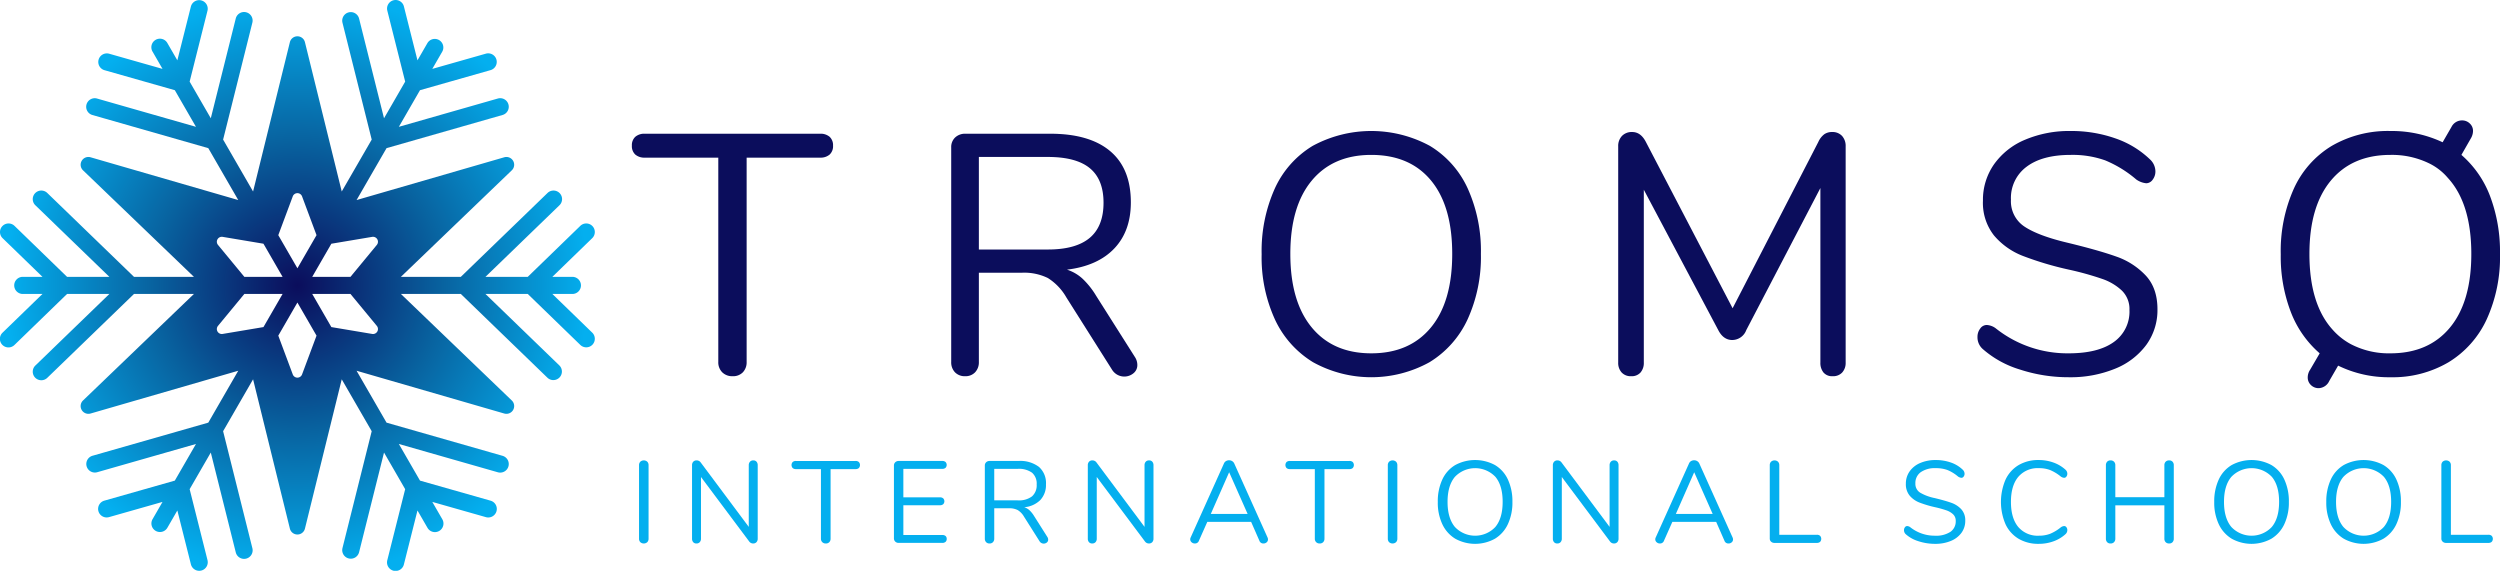 <svg xmlns="http://www.w3.org/2000/svg" xmlns:xlink="http://www.w3.org/1999/xlink" viewBox="0 0 691.745 157.94"><defs><style>.cls-1{fill:url(#radial-gradient);}.cls-2{fill:#0b0d5c;}.cls-3{fill:#04afef;}</style><radialGradient id="radial-gradient" cx="131.291" cy="-257.355" r="80.649" gradientTransform="translate(97.269 367.491) rotate(-30)" gradientUnits="userSpaceOnUse"><stop offset="0" stop-color="#0b0d5c"></stop><stop offset="0.5" stop-color="#0863a0"></stop><stop offset="0.999" stop-color="#04afef"></stop></radialGradient></defs><g id="Layer_2" data-name="Layer 2"><g id="Your_design" data-name="Your design"><path class="cls-1" d="M160.567,62.501,146.031,76.601l-11.705-0,20.453-19.782a2.369,2.369,0,1,0-3.294-3.405l-23.974,23.187-16.583,0,30.685-29.473a2.147,2.147,0,0,0-2.084-3.61L98.662,55.355l8.292-14.362,32.067-9.168a2.369,2.369,0,1,0-1.302-4.555l-27.358,7.822,5.853-10.137,19.478-5.538a2.369,2.369,0,1,0-1.295-4.557L119.616,19.062l2.748-4.76a2.369,2.369,0,0,0-4.103-2.369l-2.748,4.76L111.762,1.791a2.368,2.368,0,1,0-4.593,1.156l4.943,19.638-5.853,10.138L99.353,5.119a2.369,2.369,0,0,0-4.596,1.15l8.094,32.355-8.292,14.362L84.377,11.676a2.147,2.147,0,0,0-4.169,0L70.026,52.987,61.734,38.624l8.094-32.355a2.368,2.368,0,1,0-4.595-1.15l-6.905,27.604L52.474,22.586l4.943-19.639A2.369,2.369,0,0,0,52.823,1.791L49.072,16.693,46.324,11.934a2.369,2.369,0,1,0-4.102,2.369l2.748,4.759L30.189,14.859a2.369,2.369,0,0,0-1.296,4.557l19.479,5.539,5.853,10.137L26.867,27.27a2.368,2.368,0,1,0-1.302,4.554l32.067,9.168,8.292,14.362L25.057,43.518a2.147,2.147,0,0,0-2.084,3.61L53.657,76.601l-16.584-0L13.1,53.414a2.369,2.369,0,1,0-3.294,3.405L30.26,76.601l-11.706,0L4.018,62.502a2.368,2.368,0,1,0-3.298,3.4L11.75,76.601l-5.497,0a2.369,2.369,0,0,0,0,4.737l5.496,0L.719,92.038a2.369,2.369,0,1,0,3.299,3.4L18.553,81.339l11.706,0L9.806,101.12A2.369,2.369,0,1,0,13.1,104.525L37.073,81.339l16.584,0L22.972,110.811a2.147,2.147,0,0,0,2.084,3.61l40.867-11.837-8.292,14.362L25.565,126.115a2.369,2.369,0,0,0,1.302,4.555l27.358-7.822-5.853,10.137-19.479,5.538a2.369,2.369,0,1,0,1.296,4.557l14.781-4.203-2.748,4.76a2.369,2.369,0,1,0,4.103,2.369l2.748-4.76,3.751,14.903a2.368,2.368,0,0,0,2.875,1.718,2.343,2.343,0,0,0,.607-.245,2.37,2.37,0,0,0,1.111-2.629l-4.943-19.638,5.853-10.138,6.905,27.603a2.369,2.369,0,1,0,4.596-1.15l-8.094-32.355,8.292-14.362L80.208,146.264a2.147,2.147,0,0,0,4.169,0l10.182-41.31,8.292,14.362-8.093,32.355a2.369,2.369,0,0,0,4.596,1.15l6.905-27.603,5.853,10.137-4.943,19.638a2.369,2.369,0,1,0,4.594,1.156l3.751-14.902,2.748,4.759a2.369,2.369,0,1,0,4.102-2.369l-2.748-4.76,14.781,4.202a2.369,2.369,0,1,0,1.296-4.556l-19.479-5.538-5.853-10.138,27.358,7.822a2.369,2.369,0,1,0,1.302-4.555l-32.067-9.168-8.292-14.362,40.867,11.837a2.147,2.147,0,0,0,2.084-3.61L110.929,81.339h16.584l23.973,23.187a2.369,2.369,0,0,0,3.294-3.405l-20.453-19.782,11.706,0L160.568,95.438a2.368,2.368,0,1,0,3.298-3.4L152.836,81.339l5.496,0a2.369,2.369,0,1,0,0-4.737h-5.496l11.03-10.7a2.369,2.369,0,1,0-3.299-3.401ZM102.981,65.54a1.373,1.373,0,0,1,1.287,2.229l-7.29,8.833-10.583,0,5.292-9.165ZM81.006,54.338a1.373,1.373,0,0,1,2.573-0l4.005,10.729L82.293,74.233,77.001,65.068Zm-20.688,13.43a1.373,1.373,0,0,1,1.287-2.229l11.294,1.896L78.19,76.601l-10.582,0Zm1.287,24.632a1.373,1.373,0,0,1-1.287-2.229l7.289-8.833,10.583,0-5.291,9.165Zm21.975,11.201a1.373,1.373,0,0,1-2.573 0l-4.005-10.729,5.291-9.165,5.291,9.165Zm20.688-13.43a1.373,1.373,0,0,1-1.287,2.229L91.686,90.503l-5.291-9.165H96.978Z"></path><path class="cls-2" d="M199.837,103.011a3.887,3.887,0,0,1-1.087-2.883V43.618H178.433a3.815,3.815,0,0,1-2.646-.85,3.133,3.133,0,0,1-.946-2.457,3.135,3.135,0,0,1,.946-2.457,3.809,3.809,0,0,1,2.646-.851h48.477a3.816,3.816,0,0,1,2.646.851,3.14,3.14,0,0,1,.945,2.457,3.137,3.137,0,0,1-.945,2.457,3.823,3.823,0,0,1-2.646.85H206.593v56.51a3.994,3.994,0,0,1-1.04,2.883,3.742,3.742,0,0,1-2.835,1.087A3.898,3.898,0,0,1,199.837,103.011Z"></path><path class="cls-2" d="M314.699,100.979a2.869,2.869,0,0,1-1.087,2.315,3.98,3.98,0,0,1-5.906-.993l-12.663-20.034A15.211,15.211,0,0,0,289.94,76.929a14.878,14.878,0,0,0-7.181-1.466H270.851v24.664a3.999,3.999,0,0,1-1.038,2.883,3.627,3.627,0,0,1-2.741,1.087,3.742,3.742,0,0,1-2.835-1.087,3.987,3.987,0,0,1-1.04-2.883V40.783a3.622,3.622,0,0,1,1.087-2.741,3.994,3.994,0,0,1,2.883-1.04h23.436q10.865,0,16.585,4.821,5.717,4.818,5.716,14.174,0,7.938-4.582,12.757-4.585,4.82-13.088,5.859a11.594,11.594,0,0,1,4.252,2.457,22.147,22.147,0,0,1,3.779,4.724l10.774,17.01A4.006,4.006,0,0,1,314.699,100.979ZM289.94,69.038q7.747,0,11.577-3.213,3.828-3.21,3.828-9.732,0-6.425-3.781-9.545-3.781-3.118-11.623-3.118H270.851v25.609Z"></path><path class="cls-2" d="M363.318,100.223a27.279,27.279,0,0,1-10.537-11.812,41.196,41.196,0,0,1-3.686-18.049,42.201,42.201,0,0,1,3.639-18.192,26.648,26.648,0,0,1,10.488-11.812,34.008,34.008,0,0,1,32.413,0,26.669,26.669,0,0,1,10.49,11.812,42.008,42.008,0,0,1,3.638,18.097,41.535,41.535,0,0,1-3.684,18.097,27.245,27.245,0,0,1-10.537,11.859,33.295,33.295,0,0,1-32.224,0ZM395.92,90.631q5.905-7.134,5.906-20.364,0-13.229-5.859-20.317t-16.536-7.088q-10.584,0-16.491,7.135-5.907,7.136-5.906,20.27,0,13.136,5.906,20.317,5.905,7.181,16.491,7.181Q390.013,97.766,395.92,90.631Z"></path><path class="cls-2" d="M509.696,37.617a4.111,4.111,0,0,1,.993,2.883V100.318a3.922,3.922,0,0,1-.945,2.739,3.397,3.397,0,0,1-2.646,1.04,3.106,3.106,0,0,1-2.552-1.04,4.192,4.192,0,0,1-.85-2.739V52.028L483.189,91.34a4.176,4.176,0,0,1-3.873,2.739q-2.459,0-3.874-2.739l-20.601-38.84V100.318a4.044,4.044,0,0,1-.898,2.739,3.25,3.25,0,0,1-2.599,1.04,3.395,3.395,0,0,1-2.646-1.04,3.908,3.908,0,0,1-.945-2.739V40.5a3.997,3.997,0,0,1,1.04-2.883,3.742,3.742,0,0,1,2.835-1.087q2.361,0,3.779,2.741l24.003,46.021,23.719-46.021a5.498,5.498,0,0,1,1.654-2.127,3.67,3.67,0,0,1,2.125-.614A3.589,3.589,0,0,1,509.696,37.617Z"></path><path class="cls-2" d="M558.929,102.254a27.691,27.691,0,0,1-10.348-5.717,4.334,4.334,0,0,1-1.417-3.307,3.704,3.704,0,0,1,.756-2.315,2.208,2.208,0,0,1,1.795-.992,4.581,4.581,0,0,1,2.646,1.038,31.843,31.843,0,0,0,20.034,6.804q8.128,0,12.475-3.118a10.281,10.281,0,0,0,4.347-8.882,7.14,7.14,0,0,0-2.078-5.34,15.028,15.028,0,0,0-5.482-3.26,82.677,82.677,0,0,0-9.166-2.551,89.209,89.209,0,0,1-12.71-3.779,19.792,19.792,0,0,1-8.033-5.671,14.556,14.556,0,0,1-3.07-9.639,17.132,17.132,0,0,1,3.07-10.064,19.872,19.872,0,0,1,8.6-6.804,31.303,31.303,0,0,1,12.615-2.409,36.597,36.597,0,0,1,12.333,2.032,25.967,25.967,0,0,1,9.59,5.811,4.607,4.607,0,0,1,1.512,3.307,3.71,3.71,0,0,1-.756,2.315,2.209,2.209,0,0,1-1.795.993,5.741,5.741,0,0,1-2.741-1.04,32.145,32.145,0,0,0-8.599-5.292,26.886,26.886,0,0,0-9.545-1.512q-7.845,0-12.189,3.26a10.744,10.744,0,0,0-4.347,9.119,8.376,8.376,0,0,0,3.826,7.512q3.828,2.506,11.765,4.395Q580.616,69.227,585.53,70.975a20.273,20.273,0,0,1,8.175,5.245q3.26,3.498,3.26,9.356a16.351,16.351,0,0,1-3.072,9.827,19.956,19.956,0,0,1-8.647,6.615,32.459,32.459,0,0,1-12.757,2.362A43.172,43.172,0,0,1,558.929,102.254Z"></path><path class="cls-3" d="M177.173,150.013a1.355,1.355,0,0,1-.354-.98V128.738a1.359,1.359,0,0,1,.354-.981,1.445,1.445,0,0,1,1.93,0,1.362,1.362,0,0,1,.354.981v20.294a1.358,1.358,0,0,1-.354.98,1.443,1.443,0,0,1-1.93,0Z"></path><path class="cls-3" d="M209.335,127.757a1.445,1.445,0,0,1,.322.981v20.294a1.395,1.395,0,0,1-.338.98,1.221,1.221,0,0,1-.949.37,1.341,1.341,0,0,1-1.061-.547l-13.347-17.85v17.046a1.396,1.396,0,0,1-.338.98,1.18,1.18,0,0,1-.917.37,1.13,1.13,0,0,1-.901-.37,1.439,1.439,0,0,1-.321-.98V128.738a1.4,1.4,0,0,1,.338-.981,1.222,1.222,0,0,1,.949-.369,1.372,1.372,0,0,1,1.094.546L207.18,145.784V128.738a1.4,1.4,0,0,1,.338-.981,1.183,1.183,0,0,1,.917-.369A1.133,1.133,0,0,1,209.335,127.757Z"></path><path class="cls-3" d="M227.523,150.013a1.323,1.323,0,0,1-.37-.98V129.799H220.238a1.3,1.3,0,0,1-.901-.289,1.248,1.248,0,0,1,0-1.672,1.297,1.297,0,0,1,.901-.289h16.499a1.298,1.298,0,0,1,.901.289,1.248,1.248,0,0,1,0,1.672,1.301,1.301,0,0,1-.901.289h-6.915v19.233a1.358,1.358,0,0,1-.354.98,1.273,1.273,0,0,1-.965.37A1.325,1.325,0,0,1,227.523,150.013Z"></path><path class="cls-3" d="M247.72,149.868a1.231,1.231,0,0,1-.37-.933V128.834a1.231,1.231,0,0,1,.37-.933,1.36,1.36,0,0,1,.981-.354h12.029a1.297,1.297,0,0,1,.9.289,1.166,1.166,0,0,1,0,1.608,1.3,1.3,0,0,1-.9.289h-10.774v7.88h10.131a1.3,1.3,0,0,1,.9.289,1.166,1.166,0,0,1,0,1.608,1.297,1.297,0,0,1-.9.289h-10.131v8.234h10.774a1.348,1.348,0,0,1,.9.273,1.018,1.018,0,0,1,.322.82,1.029,1.029,0,0,1-.322.804,1.3,1.3,0,0,1-.9.289h-12.029A1.358,1.358,0,0,1,247.72,149.868Z"></path><path class="cls-3" d="M290.029,149.321a.976.976,0,0,1-.37.788,1.356,1.356,0,0,1-2.01-.338l-4.31-6.818a5.179,5.179,0,0,0-1.737-1.817,5.068,5.068,0,0,0-2.444-.499h-4.052v8.395a1.358,1.358,0,0,1-.354.98,1.232,1.232,0,0,1-.933.37,1.271,1.271,0,0,1-.965-.37,1.355,1.355,0,0,1-.354-.98V128.834a1.231,1.231,0,0,1,.37-.933,1.36,1.36,0,0,1,.981-.354h7.976a8.541,8.541,0,0,1,5.644,1.64,5.955,5.955,0,0,1,1.946,4.824,6.041,6.041,0,0,1-1.56,4.342,7.105,7.105,0,0,1-4.454,1.994,3.948,3.948,0,0,1,1.447.836,7.554,7.554,0,0,1,1.286,1.608l3.666,5.789A1.363,1.363,0,0,1,290.029,149.321Zm-8.426-10.871a6.02,6.02,0,0,0,3.94-1.094,4.08,4.08,0,0,0,1.303-3.312,3.969,3.969,0,0,0-1.287-3.249,6.139,6.139,0,0,0-3.956-1.061h-6.497v8.716Z"></path><path class="cls-3" d="M318.845,127.757a1.445,1.445,0,0,1,.322.981v20.294a1.396,1.396,0,0,1-.338.98,1.221,1.221,0,0,1-.949.37,1.341,1.341,0,0,1-1.062-.547l-13.347-17.85v17.046a1.396,1.396,0,0,1-.338.98,1.181,1.181,0,0,1-.917.37,1.129,1.129,0,0,1-.9-.37,1.438,1.438,0,0,1-.322-.98V128.738a1.4,1.4,0,0,1,.338-.981,1.224,1.224,0,0,1,.949-.369,1.371,1.371,0,0,1,1.093.546l13.315,17.85V128.738a1.4,1.4,0,0,1,.338-.981,1.183,1.183,0,0,1,.917-.369A1.132,1.132,0,0,1,318.845,127.757Z"></path><path class="cls-3" d="M350.846,149.257a1.023,1.023,0,0,1-.369.804,1.307,1.307,0,0,1-.884.322,1.137,1.137,0,0,1-1.125-.772l-2.284-5.21H334.058l-2.316,5.21a1.138,1.138,0,0,1-1.125.772,1.324,1.324,0,0,1-.9-.338,1.05,1.05,0,0,1-.386-.82,1.145,1.145,0,0,1,.128-.514l9.199-20.455a1.39,1.39,0,0,1,.579-.675,1.633,1.633,0,0,1,.836-.225,1.605,1.605,0,0,1,.869.241,1.503,1.503,0,0,1,.579.659l9.199,20.455A1.208,1.208,0,0,1,350.846,149.257Zm-15.824-7.044H345.218l-5.114-11.546Z"></path><path class="cls-3" d="M364.178,150.013a1.321,1.321,0,0,1-.37-.98V129.799h-6.915a1.299,1.299,0,0,1-.9-.289,1.247,1.247,0,0,1,0-1.672,1.296,1.296,0,0,1,.9-.289h16.5a1.297,1.297,0,0,1,.9.289,1.247,1.247,0,0,1,0,1.672,1.301,1.301,0,0,1-.9.289h-6.915v19.233a1.359,1.359,0,0,1-.354.98,1.274,1.274,0,0,1-.965.37A1.324,1.324,0,0,1,364.178,150.013Z"></path><path class="cls-3" d="M384.359,150.013a1.357,1.357,0,0,1-.354-.98V128.738a1.361,1.361,0,0,1,.354-.981,1.445,1.445,0,0,1,1.93,0,1.363,1.363,0,0,1,.354.981v20.294a1.359,1.359,0,0,1-.354.98,1.443,1.443,0,0,1-1.93,0Z"></path><path class="cls-3" d="M402.675,149.064A9.285,9.285,0,0,1,399.089,145.044a14.027,14.027,0,0,1-1.255-6.143,14.362,14.362,0,0,1,1.239-6.191,9.069,9.069,0,0,1,3.57-4.021,11.574,11.574,0,0,1,11.032,0,9.077,9.077,0,0,1,3.57,4.021,14.291,14.291,0,0,1,1.238,6.158,14.126,14.126,0,0,1-1.254,6.159,9.268,9.268,0,0,1-3.586,4.037,11.329,11.329,0,0,1-10.967,0Zm11.095-3.265q2.01-2.428,2.011-6.931,0-4.502-1.994-6.914a7.736,7.736,0,0,0-11.241.016q-2.01,2.429-2.01,6.899,0,4.471,2.01,6.915a7.682,7.682,0,0,0,11.224.016Z"></path><path class="cls-3" d="M447.525,127.757a1.445,1.445,0,0,1,.322.981v20.294a1.396,1.396,0,0,1-.338.98,1.221,1.221,0,0,1-.949.37,1.341,1.341,0,0,1-1.062-.547l-13.347-17.85v17.046a1.396,1.396,0,0,1-.338.98,1.181,1.181,0,0,1-.917.37,1.129,1.129,0,0,1-.9-.37,1.438,1.438,0,0,1-.322-.98V128.738a1.4,1.4,0,0,1,.338-.981,1.224,1.224,0,0,1,.949-.369,1.371,1.371,0,0,1,1.093.546l13.315,17.85V128.738a1.4,1.4,0,0,1,.338-.981,1.183,1.183,0,0,1,.917-.369A1.132,1.132,0,0,1,447.525,127.757Z"></path><path class="cls-3" d="M479.525,149.257a1.023,1.023,0,0,1-.369.804,1.307,1.307,0,0,1-.884.322,1.137,1.137,0,0,1-1.125-.772l-2.284-5.21H462.737l-2.316,5.21a1.138,1.138,0,0,1-1.125.772,1.324,1.324,0,0,1-.9-.338,1.05,1.05,0,0,1-.386-.82,1.145,1.145,0,0,1,.128-.514l9.199-20.455a1.39,1.39,0,0,1,.579-.675,1.633,1.633,0,0,1,.836-.225,1.605,1.605,0,0,1,.869.241,1.503,1.503,0,0,1,.579.659l9.199,20.455A1.208,1.208,0,0,1,479.525,149.257Zm-15.824-7.044h10.196l-5.114-11.546Z"></path><path class="cls-3" d="M490.059,149.884a1.142,1.142,0,0,1-.37-.884v-20.262a1.361,1.361,0,0,1,.354-.981,1.445,1.445,0,0,1,1.93,0,1.363,1.363,0,0,1,.354.981v19.233h10.388a1.296,1.296,0,0,1,.9.29,1.247,1.247,0,0,1,0,1.672,1.299,1.299,0,0,1-.9.289h-11.739A1.308,1.308,0,0,1,490.059,149.884Z"></path><path class="cls-3" d="M530.84,149.756a9.435,9.435,0,0,1-3.522-1.946,1.477,1.477,0,0,1-.483-1.126,1.262,1.262,0,0,1,.258-.788.752.752,0,0,1,.611-.338,1.557,1.557,0,0,1,.9.354,10.839,10.839,0,0,0,6.818,2.316,7.217,7.217,0,0,0,4.246-1.061,3.499,3.499,0,0,0,1.479-3.024,2.429,2.429,0,0,0-.707-1.817,5.111,5.111,0,0,0-1.866-1.11,28.156,28.156,0,0,0-3.12-.869,30.303,30.303,0,0,1-4.326-1.286,6.729,6.729,0,0,1-2.734-1.93,4.952,4.952,0,0,1-1.045-3.28,5.829,5.829,0,0,1,1.045-3.425,6.762,6.762,0,0,1,2.926-2.315,10.651,10.651,0,0,1,4.294-.82,12.457,12.457,0,0,1,4.197.691,8.841,8.841,0,0,1,3.265,1.978,1.57,1.57,0,0,1,.514,1.125,1.264,1.264,0,0,1-.257.788.755.755,0,0,1-.611.338,1.958,1.958,0,0,1-.933-.354,10.962,10.962,0,0,0-2.927-1.801,9.133,9.133,0,0,0-3.248-.515,6.795,6.795,0,0,0-4.149,1.11,3.657,3.657,0,0,0-1.48,3.104,2.85,2.85,0,0,0,1.303,2.557,13.09,13.09,0,0,0,4.004,1.496q2.926.708,4.599,1.303a6.891,6.891,0,0,1,2.782,1.785,4.483,4.483,0,0,1,1.11,3.184,5.567,5.567,0,0,1-1.045,3.345,6.791,6.791,0,0,1-2.943,2.251,11.038,11.038,0,0,1-4.342.804A14.704,14.704,0,0,1,530.84,149.756Z"></path><path class="cls-3" d="M558.547,149.08a9.234,9.234,0,0,1-3.618-4.02,15.641,15.641,0,0,1,0-12.35,9.24,9.24,0,0,1,3.618-4.021,10.669,10.669,0,0,1,5.565-1.399,11.892,11.892,0,0,1,4.068.691,9.893,9.893,0,0,1,3.329,1.978,1.5,1.5,0,0,1,.514,1.125,1.264,1.264,0,0,1-.257.788.755.755,0,0,1-.611.338,1.815,1.815,0,0,1-.933-.354,12.038,12.038,0,0,0-2.975-1.801,8.497,8.497,0,0,0-3.071-.515,7.033,7.033,0,0,0-5.741,2.428q-2.01,2.429-2.01,6.899,0,4.503,2.01,6.931a7.03,7.03,0,0,0,5.741,2.428,8.533,8.533,0,0,0,3.055-.514,11.864,11.864,0,0,0,2.991-1.801,1.819,1.819,0,0,1,.933-.354.766.766,0,0,1,.611.322,1.247,1.247,0,0,1,.257.804,1.5,1.5,0,0,1-.514,1.126,9.88,9.88,0,0,1-3.329,1.978,11.875,11.875,0,0,1-4.068.692A10.669,10.669,0,0,1,558.547,149.08Z"></path><path class="cls-3" d="M601.145,127.757a1.4,1.4,0,0,1,.338.981v20.294a1.396,1.396,0,0,1-.338.98,1.221,1.221,0,0,1-.949.37,1.273,1.273,0,0,1-.965-.37,1.356,1.356,0,0,1-.354-.98v-9.199H585.305v9.199a1.359,1.359,0,0,1-.354.98,1.273,1.273,0,0,1-.965.37,1.222,1.222,0,0,1-.949-.37,1.396,1.396,0,0,1-.338-.98V128.738a1.4,1.4,0,0,1,.338-.981,1.224,1.224,0,0,1,.949-.369,1.276,1.276,0,0,1,.965.369,1.363,1.363,0,0,1,.354.981V137.582h13.573V128.738a1.36,1.36,0,0,1,.354-.981,1.275,1.275,0,0,1,.965-.369A1.223,1.223,0,0,1,601.145,127.757Z"></path><path class="cls-3" d="M617.516,149.064a9.285,9.285,0,0,1-3.586-4.02,14.027,14.027,0,0,1-1.255-6.143,14.362,14.362,0,0,1,1.239-6.191,9.069,9.069,0,0,1,3.57-4.021,11.574,11.574,0,0,1,11.032,0,9.077,9.077,0,0,1,3.57,4.021,14.291,14.291,0,0,1,1.238,6.158,14.127,14.127,0,0,1-1.254,6.159,9.268,9.268,0,0,1-3.586,4.037,11.329,11.329,0,0,1-10.967,0Zm11.095-3.265q2.01-2.428,2.011-6.931,0-4.502-1.994-6.914a7.736,7.736,0,0,0-11.241.016q-2.01,2.429-2.01,6.899,0,4.471,2.01,6.915a7.682,7.682,0,0,0,11.224.016Z"></path><path class="cls-3" d="M648.52,149.064a9.285,9.285,0,0,1-3.586-4.02,14.027,14.027,0,0,1-1.255-6.143,14.362,14.362,0,0,1,1.239-6.191,9.069,9.069,0,0,1,3.57-4.021,11.574,11.574,0,0,1,11.032,0,9.077,9.077,0,0,1,3.57,4.021,14.291,14.291,0,0,1,1.238,6.158,14.126,14.126,0,0,1-1.254,6.159,9.268,9.268,0,0,1-3.586,4.037,11.329,11.329,0,0,1-10.967,0Zm11.095-3.265q2.01-2.428,2.011-6.931,0-4.502-1.994-6.914a7.736,7.736,0,0,0-11.241.016q-2.01,2.429-2.01,6.899,0,4.471,2.01,6.915a7.682,7.682,0,0,0,11.224.016Z"></path><path class="cls-3" d="M675.889,149.884a1.142,1.142,0,0,1-.37-.884v-20.262a1.361,1.361,0,0,1,.354-.981,1.445,1.445,0,0,1,1.93,0,1.363,1.363,0,0,1,.354.981v19.233h10.388a1.296,1.296,0,0,1,.9.29,1.247,1.247,0,0,1,0,1.672,1.299,1.299,0,0,1-.9.289H676.806A1.308,1.308,0,0,1,675.889,149.884Z"></path><path class="cls-2" d="M689.006,54.297a28.351,28.351,0,0,0-7.939-11.435l2.647-4.631a4.15,4.15,0,0,0,.566-1.983,2.756,2.756,0,0,0-.898-2.08,2.991,2.991,0,0,0-2.125-.85,3.233,3.233,0,0,0-2.93,1.795l-2.457,4.253a33.064,33.064,0,0,0-14.458-3.118,30.905,30.905,0,0,0-16.207,4.11,26.648,26.648,0,0,0-10.488,11.812,42.201,42.201,0,0,0-3.639,18.192,42.845,42.845,0,0,0,2.788,15.97,28.689,28.689,0,0,0,7.986,11.433l-2.646,4.536a3.841,3.841,0,0,0-.663,2.08,2.862,2.862,0,0,0,.898,2.173,2.983,2.983,0,0,0,2.127.85,3.345,3.345,0,0,0,2.93-1.983l2.457-4.253a31.859,31.859,0,0,0,14.458,3.213,30.447,30.447,0,0,0,16.112-4.158A27.245,27.245,0,0,0,688.061,88.364a41.535,41.535,0,0,0,3.684-18.097A43.54,43.54,0,0,0,689.006,54.297ZM677.902,90.631q-5.907,7.136-16.49,7.135a22.717,22.717,0,0,1-10.962-2.551,18.212,18.212,0,0,1-4.914-3.874Q639.015,84.252,639.015,70.267q0-13.134,5.906-20.27,5.905-7.134,16.491-7.135A23.43,23.43,0,0,1,672.373,45.319a15.877,15.877,0,0,1,4.914,3.875q6.52,7.089,6.52,21.073Q683.808,83.498,677.902,90.631Z"></path></g></g></svg>
